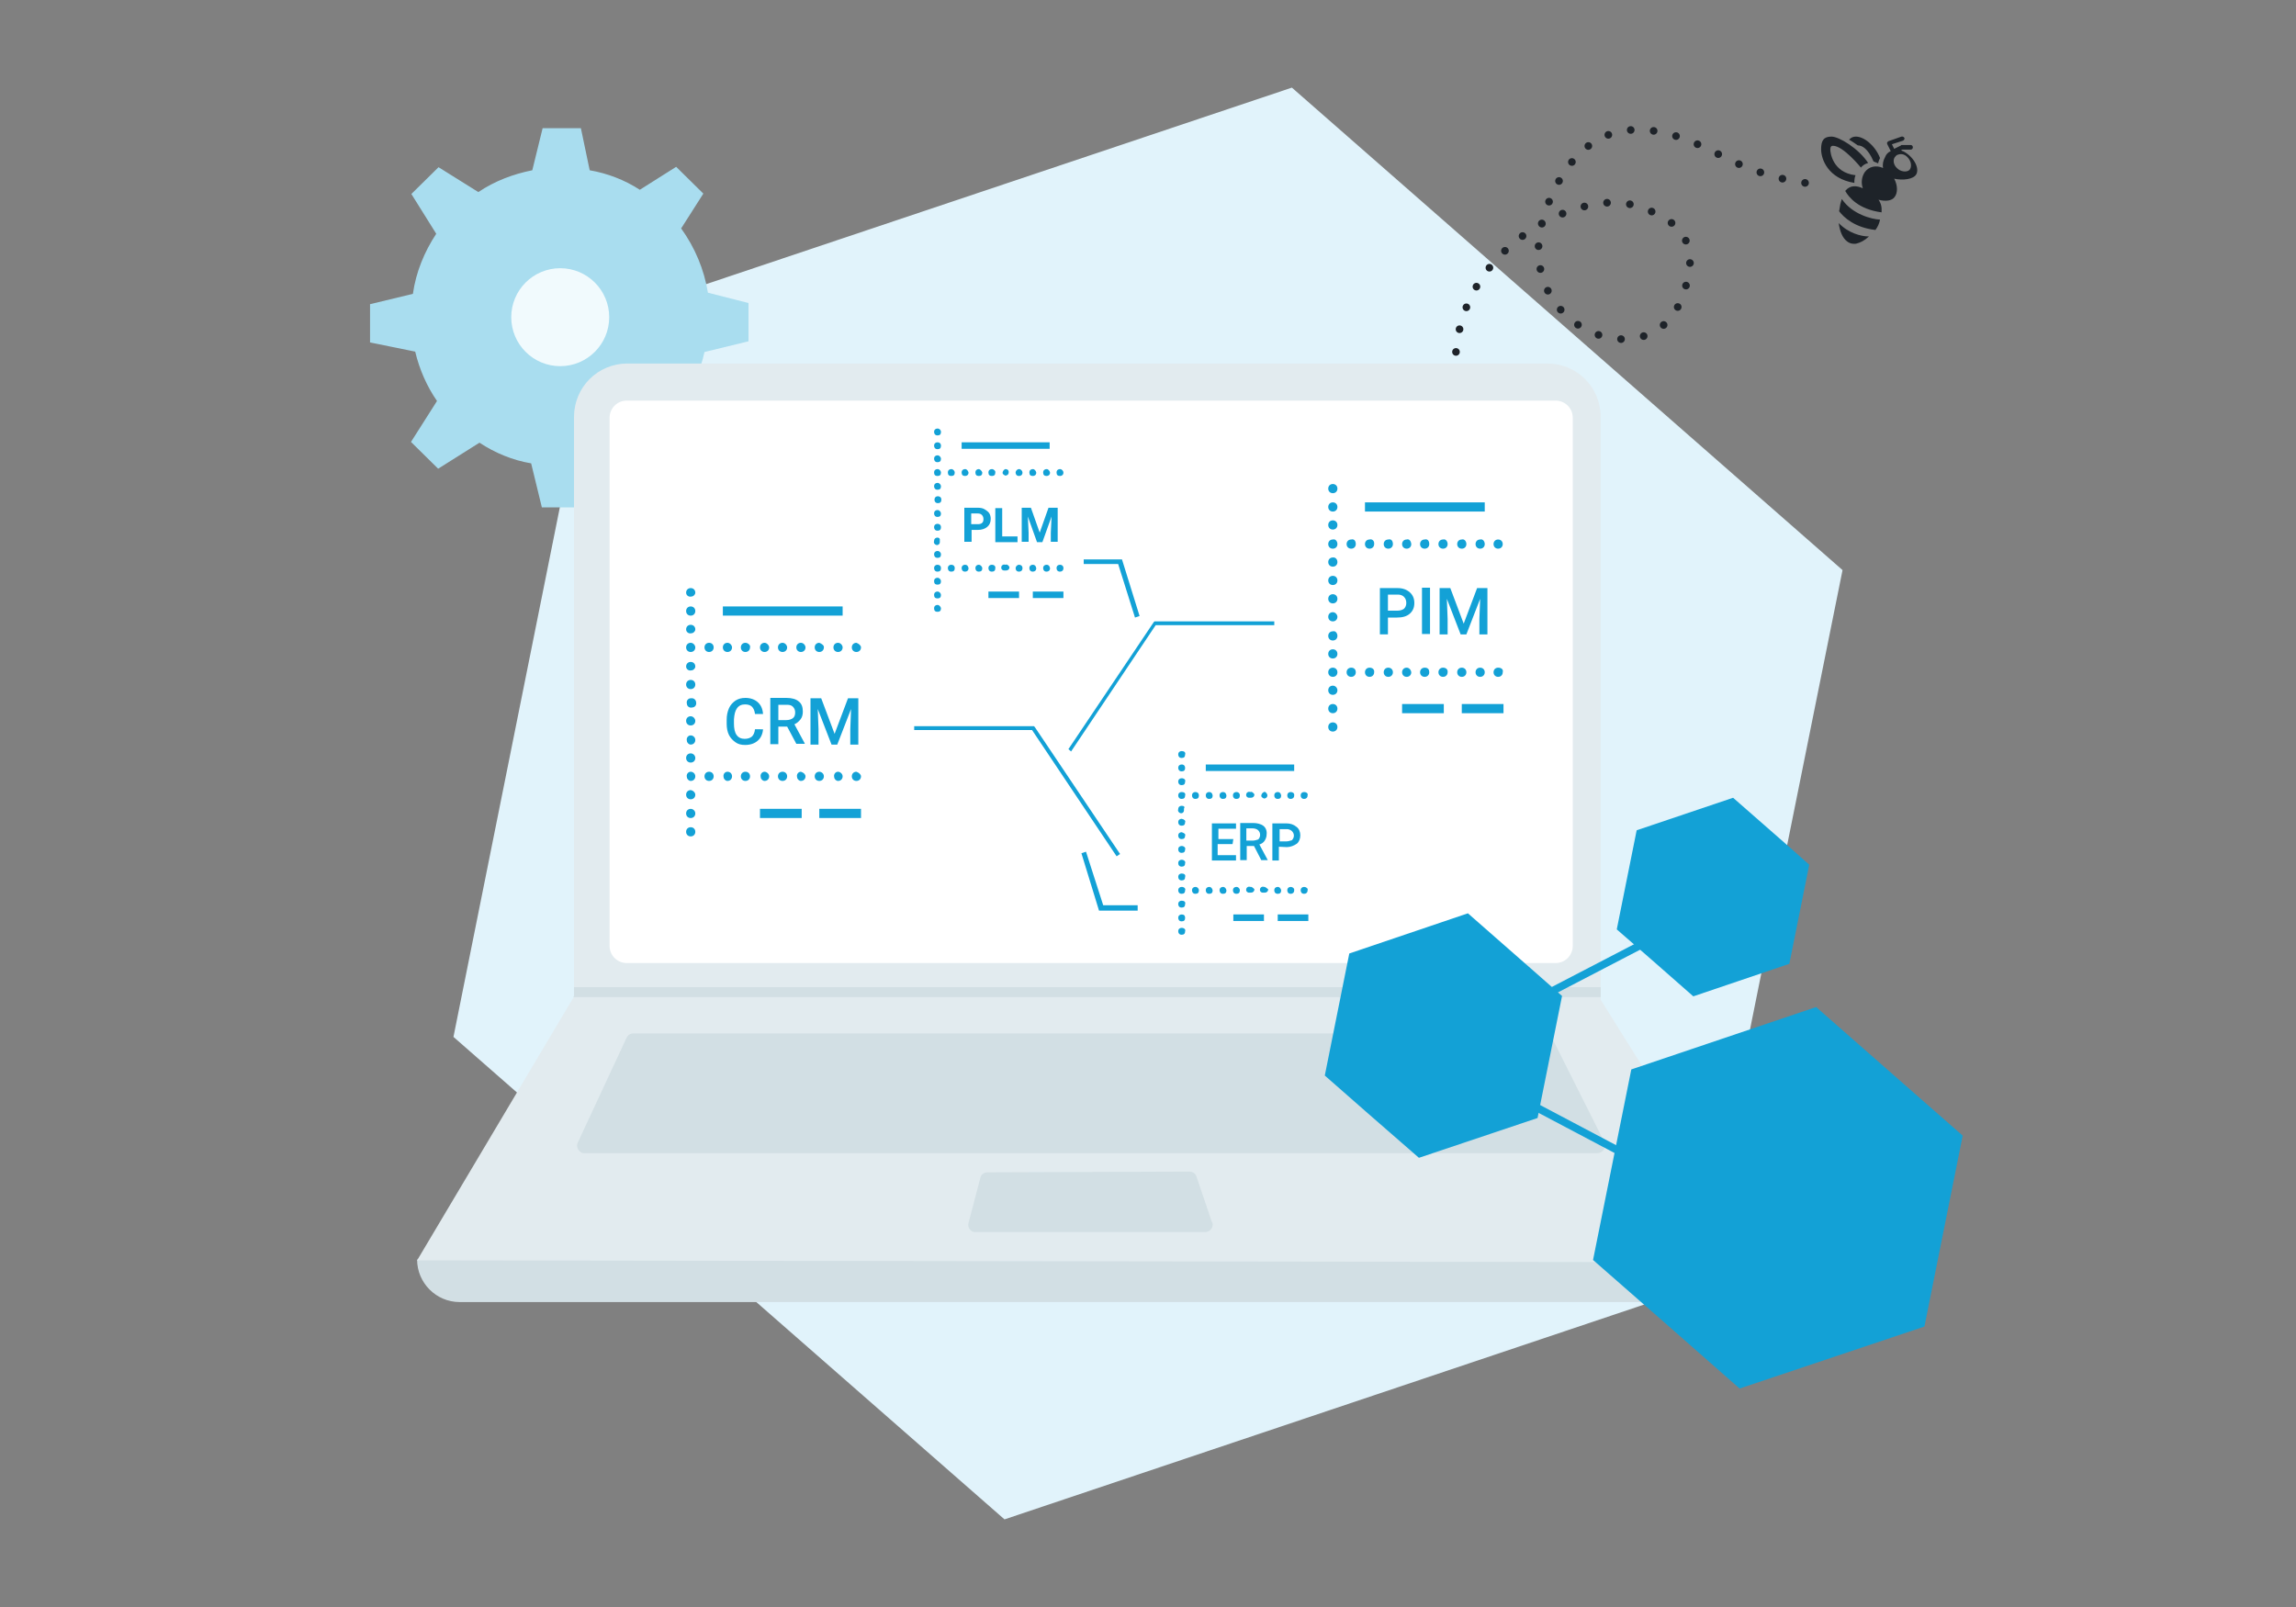 <?xml version="1.0" encoding="UTF-8"?>
<svg xmlns="http://www.w3.org/2000/svg" xmlns:xlink="http://www.w3.org/1999/xlink" version="1.1" x="0px" y="0px" width="600px" height="420px" viewBox="0 0 600 420" style="enable-background:new 0 0 600 420;" xml:space="preserve">
<rect x="0" y="0" width="600" height="420" fill="#808080" stroke="none"/>
<style type="text/css">
	.st0{fill:#E1F3FB;}
	.st1{fill:#1E2329;}
	.st2{fill:none;stroke:#1E2329;stroke-width:2;stroke-linecap:round;stroke-miterlimit:10;}
	.st3{fill:none;stroke:#1E2329;stroke-width:2;stroke-linecap:round;stroke-miterlimit:10;stroke-dasharray:0,6.007;}
	.st4{fill:#A9DDEF;}
	.st5{fill:#E7EBEC;}
	.st6{fill:#C6CCD1;}
	.st7{fill:#DBE0E2;}
	.st8{opacity:0.1;enable-background:new    ;}
	.st9{fill:#000001;}
	.st10{fill:#6BC6E2;}
	.st11{fill:#4EAEC8;}
	.st12{fill:#59BFE5;}
	.st13{fill:#13A0D5;}
	.st14{fill:#D2DFE4;}
	.st15{fill:#E2EBEF;}
	.st16{fill:#FFFFFF;}
	.st17{fill:#AFFFD6;}
	.st18{fill:#37D282;}
	.st19{fill:none;stroke:#13A1D6;stroke-width:4.522;stroke-linecap:round;stroke-miterlimit:10;stroke-dasharray:0,13.913;}
	.st20{fill:#13A1D6;}
	.st21{fill:#CCE3EA;}
	.st22{opacity:0.1;fill:#231F20;enable-background:new    ;}
	.st23{fill:#FFD941;}
	.st24{opacity:0.16;fill:#13A1D6;enable-background:new    ;}
	.st25{fill:none;stroke:#1E2329;stroke-width:2;stroke-linecap:round;stroke-miterlimit:10;stroke-dasharray:0,6.031;}
	.st26{opacity:0.1;fill:#485A6A;enable-background:new    ;}
	.st27{fill:none;stroke:#DCE1E3;stroke-width:2.762;stroke-linecap:round;stroke-linejoin:round;}
	.st28{fill:none;stroke:#DCE1E3;stroke-width:1.561;stroke-linecap:round;stroke-linejoin:round;}
	.st29{opacity:0.1;}
	.st30{fill:#485A6A;}
	.st31{fill:#DADFE1;}
	.st32{opacity:0.12;fill:#38839E;enable-background:new    ;}
	.st33{fill:#CFD1D2;}
	.st34{fill:none;stroke:#DCE1E3;stroke-width:2.522;stroke-linecap:round;stroke-linejoin:round;}
	.st35{fill:none;stroke:#1E2329;stroke-width:2;stroke-linecap:round;stroke-miterlimit:10;stroke-dasharray:0,6;}
	.st36{fill:none;stroke:#1E2329;stroke-width:2;stroke-linecap:round;stroke-miterlimit:10;stroke-dasharray:0,5.965;}
	.st37{fill:#DCECF1;}
	.st38{opacity:0.1;fill:#38819C;enable-background:new    ;}
	.st39{fill:#93A3A4;}
	.st40{fill:url(#SVGID_00000028300209184887282010000004748819018568436119_);}
	.st41{fill:#F1FAFD;}
	.st42{fill:#DCE1E3;}
	.st43{fill:url(#SVGID_00000087400862713395123970000001019396356241716101_);}
	.st44{opacity:0.5;fill:#DCE1E3;enable-background:new    ;}
	.st45{fill:#F55858;}
	.st46{fill:#E0E0E0;}
	.st47{fill:none;}
	.st48{fill:url(#SVGID_00000003809893425694673730000016664564446685856681_);}
	.st49{fill:url(#SVGID_00000096033250872686767710000005997883906037399431_);}
	.st50{fill:#444444;}
	.st51{opacity:0.1;fill:#1E2329;}
	.st52{fill:#FCFCFC;}
	.st53{opacity:0.5;fill:#6C63FF;enable-background:new    ;}
	.st54{opacity:0.5;fill:#13A1D6;enable-background:new    ;}
	.st55{opacity:0.5;fill:#69F0AE;enable-background:new    ;}
	.st56{opacity:0.3;fill:#13A1D6;enable-background:new    ;}
	.st57{fill:url(#SVGID_00000071548394557503859610000003977819218998697135_);}
	.st58{fill:#F5F6F7;}
	.st59{fill:url(#SVGID_00000037658483888981609460000010407728174361188274_);}
	.st60{fill:url(#SVGID_00000033348295970514330010000002233720666876473234_);}
	.st61{fill:url(#SVGID_00000073700684906448527950000009490203198079320471_);}
	.st62{fill:#59C0E6;}
	.st63{fill:#F9FAFB;}
	.st64{fill:#FFE373;}
	.st65{opacity:0.5;fill:#FFE373;enable-background:new    ;}
	.st66{opacity:0.3;fill:#FFE373;enable-background:new    ;}
	.st67{opacity:0.5;}
	.st68{fill:url(#SVGID_00000036967713426296815680000012260229427555676044_);}
	.st69{opacity:0.5;fill:#F55858;enable-background:new    ;}
	.st70{opacity:0.3;fill:#F55858;enable-background:new    ;}
	.st71{fill:url(#SVGID_00000084492659199902050730000005992269967127154333_);}
	.st72{opacity:0.5;fill:#37D282;enable-background:new    ;}
	.st73{opacity:0.3;fill:#37D282;enable-background:new    ;}
	.st74{fill:url(#SVGID_00000022540749960269442420000002086788106741078403_);}
	.st75{fill:#E6ECF8;}
	.st76{fill:none;stroke:#F5F6F7;stroke-width:1.086;stroke-miterlimit:10.01;}
	.st77{opacity:0.2;fill:#F5F5F5;enable-background:new    ;}
	.st78{fill:none;stroke:#13A1D6;stroke-width:1.086;stroke-miterlimit:10.01;}
	.st79{fill:#F9E491;}
	.st80{opacity:0.38;}
	.st81{fill:#8AFFC3;}
	.st82{fill:#22764B;}
	.st83{opacity:0.24;enable-background:new    ;}
	.st84{fill:none;stroke:#13A0D5;stroke-width:4;stroke-miterlimit:10;}
	.st85{fill:#DEEEF3;}
	.st86{fill:none;stroke:#CCE3EA;stroke-width:6.219;stroke-miterlimit:10;}
	.st87{fill:#48C4D8;}
	.st88{fill:#79D2DB;}
	.st89{fill:#99DCE0;}
	.st90{fill:#2DBFE0;}
	.st91{fill:#90FFD1;}
	.st92{fill:none;stroke:#A9DDEF;stroke-width:5.189;stroke-linecap:round;stroke-linejoin:round;stroke-miterlimit:10;}
	.st93{fill:#DBA767;}
	.st94{fill:#F4E9D4;}
	.st95{fill:#D69A58;}
	.st96{fill:#EFCD90;}
	.st97{fill:#E0B477;}
	.st98{fill:#00CD87;}
	.st99{fill:#00C080;}
	.st100{fill:#020202;}
	.st101{fill:#D4EFFC;}
	.st102{fill:url(#SVGID_00000003804737656772295480000015583961941248519859_);}
	.st103{fill:url(#SVGID_00000088852201046827455780000005348955246590369668_);}
	.st104{fill:url(#SVGID_00000157993054936179313750000009619938176693819270_);}
	.st105{enable-background:new    ;}
	.st106{fill:none;stroke:#485A6A;stroke-width:6.527;stroke-miterlimit:10;}
	.st107{fill:#43C7EF;}
	.st108{fill-rule:evenodd;clip-rule:evenodd;fill:#13A1D6;}
	.st109{fill-rule:evenodd;clip-rule:evenodd;fill:#F9E491;}
	.st110{fill-rule:evenodd;clip-rule:evenodd;fill:#E1F3FB;}
	
		.st111{opacity:0.2;clip-path:url(#SVGID_00000101817014882441036830000008832941422153538708_);fill-rule:evenodd;clip-rule:evenodd;fill:#FFFFFF;enable-background:new    ;}
	.st112{fill-rule:evenodd;clip-rule:evenodd;fill:#FFFFFF;}
	.st113{opacity:0.2;fill:#FFFFFF;enable-background:new    ;}
	.st114{clip-path:url(#Path_24749_00000165955036172251741150000011986207087209450388_);}
	.st115{opacity:0.38;clip-path:url(#Path_24749_00000165955036172251741150000011986207087209450388_);}
	.st116{fill-rule:evenodd;clip-rule:evenodd;fill:#F1FAFD;}
	.st117{fill-rule:evenodd;clip-rule:evenodd;fill:#DCE1E3;}
	.st118{fill:url(#SVGID_00000152945228922377217930000001521595272092388008_);}
	.st119{fill:none;stroke:#DCE1E3;stroke-width:0.681;}
	.st120{opacity:0.5;fill:#485A6A;enable-background:new    ;}
	.st121{opacity:0.85;fill:#485A6A;enable-background:new    ;}
	.st122{fill:none;stroke:#DADEE1;stroke-width:0.681;}
	.st123{opacity:0.34;}
	.st124{opacity:0.1;fill:#1E2329;enable-background:new    ;}
	.st125{clip-path:url(#SVGID_00000092445978172727205110000002017677282722807703_);}
	.st126{clip-path:url(#SVGID_00000057833368116364630990000017016827639202202519_);}
	.st127{clip-path:url(#SVGID_00000093861937682383729410000007726309645525361051_);}
	.st128{fill:#FFC847;}
	.st129{fill:url(#SVGID_00000005955684276095209650000015494879065611567248_);}
	.st130{fill:none;stroke:#DCE1E3;stroke-width:0.678;}
	.st131{fill:none;stroke:#DADEE1;stroke-width:0.678;}
	.st132{fill:url(#SVGID_00000029021983082761586310000003264264587319296169_);}
	.st133{fill:url(#SVGID_00000054944943217183737410000008438941434336524939_);}
	.st134{fill:url(#SVGID_00000117662349943989198230000007723632466209725579_);}
	.st135{opacity:0.8;}
	.st136{fill:url(#SVGID_00000050635430725007460760000017181895858505257625_);}
	.st137{fill:none;stroke:#DCE1E3;stroke-width:0.631;}
	.st138{opacity:0.15;fill:none;stroke:#485A6A;stroke-width:0.631;enable-background:new    ;}
	.st139{fill:#BFC5CB;}
	.st140{opacity:0.35;fill:#485A6A;enable-background:new    ;}
	.st141{opacity:0.35;clip-path:url(#SVGID_00000182497891489824730170000010253183007011898758_);}
	.st142{opacity:0.6;fill:#DCE1E3;enable-background:new    ;}
	.st143{fill:none;stroke:#DADEE1;stroke-width:0.631;}
	.st144{fill:none;stroke:#13A1D6;stroke-width:0.609;stroke-linecap:round;stroke-linejoin:round;}
	.st145{fill:none;stroke:#13A1D6;stroke-width:0.609;}
	.st146{fill:#E3E7EB;}
	.st147{fill:#8F9CA5;}
	.st148{fill:#54636E;}
	.st149{fill:#BAC5CC;}
	.st150{fill:#EEF0F2;}
	.st151{fill:#B1BAC1;}
	.st152{fill:#BBC4CB;}
	.st153{fill:#3B4954;}
	.st154{fill:#A4B0B8;}
	.st155{fill:#A6B1B8;}
	.st156{fill:#AAB6BE;}
	.st157{fill:#7C8992;}
	.st158{fill:#E8E8E8;}
	.st159{fill:#BCC3CB;}
	.st160{fill:#F6F7F8;}
	.st161{fill:#687782;}
	.st162{fill:#CED5DB;}
	.st163{fill:#B1BEC7;}
	.st164{fill:#798A97;}
	.st165{fill:#919FAA;}
	.st166{fill:#D4DCE2;}
	.st167{fill:#EAECEE;}
	.st168{fill:#BCC3C8;}
	.st169{clip-path:url(#SVGID_00000023988767114419033150000008079470697562552494_);}
	.st170{fill:#B7BFC4;}
	.st171{clip-path:url(#SVGID_00000149343778278828627560000005331898424800093577_);}
	.st172{fill:#C9D2D8;}
	.st173{fill:#A6B4BE;}
	.st174{fill:#141414;}
	.st175{fill:url(#SVGID_00000012457630090732724160000011392166850896005053_);}
	.st176{fill:url(#SVGID_00000157283647573771747920000004192214902730118306_);}
	.st177{fill:url(#SVGID_00000078729700761622882370000001004727980262791332_);}
	.st178{clip-path:url(#SVGID_00000057118059126134684350000015018297904515999660_);}
	.st179{fill:none;stroke:#DCE1E3;stroke-width:4.933;stroke-linecap:round;stroke-linejoin:round;}
	.st180{fill:#FEFFFF;}
	.st181{opacity:0.16;enable-background:new    ;}
	.st182{fill:#12A2D8;}
	.st183{fill:#B6E0F0;}
	.st184{clip-path:url(#SVGID_00000011744763831474293470000016969853994270196633_);}
	.st185{clip-path:url(#SVGID_00000155129113696429349580000015904479820512347012_);}
	.st186{opacity:0.1;fill:#13A1D6;}
	.st187{fill:url(#SVGID_00000055689935349372446110000001018312541640135867_);}
	.st188{fill:url(#SVGID_00000167366102409657885950000004823137573813969310_);}
	.st189{fill:url(#SVGID_00000044892066978304193390000017390717280708421775_);}
	.st190{fill:url(#SVGID_00000135656006107447797290000008587026891703823763_);}
	.st191{fill:url(#SVGID_00000041294522352052857170000005551003972047406209_);}
	.st192{fill:none;stroke:#13A1D6;stroke-width:15.161;stroke-linecap:round;stroke-miterlimit:10;stroke-dasharray:0,45.481;}
	.st193{clip-path:url(#SVGID_00000015355927211227048790000008678313921098989474_);}
	.st194{clip-path:url(#SVGID_00000117674980965753608050000018248890136828523666_);}
	
		.st195{opacity:0.2;clip-path:url(#SVGID_00000081645298166661056850000002291115917181416127_);fill-rule:evenodd;clip-rule:evenodd;fill:#FFFFFF;enable-background:new    ;}
	.st196{fill-rule:evenodd;clip-rule:evenodd;fill:#C7CDD2;}
	.st197{clip-path:url(#SVGID_00000072262205099658634780000010246522140947825060_);}
	.st198{clip-path:url(#SVGID_00000159467255781508527010000003710860386256804542_);}
	.st199{fill:#C7CDD2;}
	.st200{fill:url(#SVGID_00000091002660564668909000000015190938511094867134_);}
	.st201{fill:none;stroke:#485A6A;stroke-width:5.144;stroke-miterlimit:10;}
	.st202{fill:none;stroke:#C7CDD2;stroke-width:2.572;stroke-miterlimit:10;}
	.st203{fill:url(#SVGID_00000173148862738549971240000003410542879209547426_);}
	.st204{fill:url(#SVGID_00000051365013756006825110000000790053163967431315_);}
	.st205{fill:url(#SVGID_00000021081044434318102930000010062312654621051793_);}
	.st206{fill:url(#SVGID_00000054252282515796797770000006665223727675940507_);}
	.st207{fill:url(#SVGID_00000173856287630502108940000016661237930580619179_);}
	.st208{fill:url(#SVGID_00000107573091643791977860000001530043103347156660_);}
	.st209{fill:url(#SVGID_00000042724477087686506850000006377037602346828164_);}
	.st210{clip-path:url(#SVGID_00000070832138169967800410000017638752375608911278_);}
	.st211{clip-path:url(#Path_24749_00000098900304798816310830000011668205429109979549_);}
	.st212{fill:url(#SVGID_00000042005590300594470610000003655574019225003453_);}
	.st213{fill:none;stroke:#DCE1E3;stroke-width:0.388;}
	.st214{opacity:0.15;fill:none;stroke:#485A6A;stroke-width:0.388;enable-background:new    ;}
	.st215{opacity:0.35;clip-path:url(#SVGID_00000010283498219289560370000015586664177201496224_);}
	.st216{fill:none;stroke:#DADEE1;stroke-width:0.388;}
	.st217{fill:none;stroke:#13A1D6;stroke-width:0.374;stroke-linecap:round;stroke-linejoin:round;}
	.st218{fill:none;stroke:#13A1D6;stroke-width:0.374;}
	.st219{clip-path:url(#SVGID_00000018922461036821570440000011164749733684741310_);}
	.st220{clip-path:url(#SVGID_00000039853148096951408360000012844991918702775989_);}
	.st221{fill:url(#SVGID_00000036957619709371085630000008763483586929483449_);}
	.st222{fill:url(#SVGID_00000182502767284941380060000001905884718812830873_);}
	.st223{fill:url(#SVGID_00000035489724544176728400000004584412353286631092_);}
	.st224{fill:#ECF8FD;}
	.st225{fill:#F1FAFD;enable-background:new    ;}
	.st226{fill:#1594BB;}
	.st227{fill:#C6CCD1;stroke:#C6CCD1;stroke-width:1.043;stroke-linecap:round;stroke-linejoin:round;}
	.st228{fill:#F0F9FC;}
	.st229{fill:#CBE2E9;}
	.st230{fill:none;stroke:#13A1D6;stroke-width:2.988;stroke-linecap:round;}
	.st231{opacity:0.46;}
	.st232{fill:#0F8DBD;}
	.st233{fill:#9D9D9C;}
	.st234{fill:#A8DCEE;}
	.st235{fill:none;stroke:#13A1D6;stroke-width:1.944;stroke-linecap:round;}
	.st236{fill:none;stroke:#FFD941;stroke-width:1.944;stroke-linecap:round;}
	.st237{fill:none;stroke:#13A1D6;stroke-width:1.49;stroke-linecap:round;}
	.st238{fill:none;stroke:#ECF8FD;stroke-width:3.645;stroke-miterlimit:10;}
	.st239{fill:none;stroke:#ECF8FD;stroke-width:3.471;stroke-miterlimit:10;}
	.st240{fill:none;stroke:#ECF8FD;stroke-width:4;stroke-miterlimit:10;}
	.st241{fill:#13A1D6;stroke:#A8DCEE;stroke-width:2.836;stroke-miterlimit:10;}
	.st242{fill:#13A1D6;stroke:#A8DCEE;stroke-width:3.41;stroke-miterlimit:10;}
	.st243{fill:none;stroke:#ECF8FD;stroke-width:5;stroke-miterlimit:10;}
	.st244{fill:none;stroke:#13A1D6;stroke-width:2.352;stroke-linecap:round;}
	.st245{opacity:0.47;}
	.st246{fill:none;stroke:#13A1D6;stroke-width:2.068;stroke-miterlimit:10;}
	.st247{fill:none;stroke:#13A1D6;stroke-width:3.291;stroke-linecap:round;}
	.st248{fill:none;stroke:#13A1D6;stroke-width:5;stroke-miterlimit:10;}
	.st249{fill:#13A1D6;stroke:#13A1D6;stroke-width:5;stroke-miterlimit:10;}
	.st250{fill:none;stroke:#13A1D6;stroke-width:4;stroke-miterlimit:10;}
	.st251{fill:none;stroke:#13A1D6;stroke-width:4.247;stroke-miterlimit:10;}
	.st252{fill:#13A1D6;stroke:#13A1D6;stroke-width:4.247;stroke-miterlimit:10;}
	.st253{fill:none;stroke:#13A1D6;stroke-width:3.167;stroke-miterlimit:10;}
	.st254{clip-path:url(#SVGID_00000067233254504455388670000008358095770301338252_);}
	.st255{fill:none;stroke:#FFFFFF;stroke-width:4.247;stroke-miterlimit:10;}
	.st256{fill:none;stroke:#FFFFFF;stroke-width:4.247;stroke-linejoin:round;stroke-miterlimit:10;}
	.st257{clip-path:url(#SVGID_00000129173107679118935450000013950683188764177296_);}
	.st258{fill:#13A1D6;stroke:#13A1D6;stroke-width:9.007;stroke-miterlimit:10;}
	.st259{fill:none;stroke:#FFFFFF;stroke-width:9.007;stroke-miterlimit:10;}
	.st260{fill:none;stroke:#FFFFFF;stroke-width:9.007;stroke-linejoin:round;stroke-miterlimit:10;}
	.st261{fill:#13A1D6;stroke:#13A1D6;stroke-width:6.53;stroke-miterlimit:10;}
	.st262{clip-path:url(#SVGID_00000080891915617960076890000010266967035370605443_);}
	.st263{fill:none;stroke:#FFFFFF;stroke-width:2.365;stroke-miterlimit:10;}
	.st264{fill:none;stroke:#FFFFFF;stroke-width:2.365;stroke-linejoin:round;stroke-miterlimit:10;}
	.st265{fill:#13A1D6;stroke:#13A1D6;stroke-width:9.593;stroke-miterlimit:10;}
	.st266{clip-path:url(#SVGID_00000142862932053034794450000007989115318741488550_);}
	.st267{fill:none;stroke:#FFFFFF;stroke-width:3.474;stroke-miterlimit:10;}
	.st268{fill:none;stroke:#FFFFFF;stroke-width:3.474;stroke-linejoin:round;stroke-miterlimit:10;}
	.st269{fill:#13A1D6;stroke:#13A1D6;stroke-width:7.777;stroke-miterlimit:10;}
	.st270{clip-path:url(#SVGID_00000145042406211119936420000011674414982040796559_);}
	.st271{fill:none;stroke:#FFFFFF;stroke-width:2.688;stroke-miterlimit:10;}
	.st272{fill:none;stroke:#FFFFFF;stroke-width:2.688;stroke-linejoin:round;stroke-miterlimit:10;}
	.st273{clip-path:url(#SVGID_00000114070628092794368510000004236521880564147602_);}
	.st274{fill:none;stroke:#FFFFFF;stroke-width:5.523;stroke-miterlimit:10;}
	.st275{fill:none;stroke:#FFFFFF;stroke-width:5.523;stroke-linejoin:round;stroke-miterlimit:10;}
	.st276{fill:#EEF8FB;}
	.st277{fill:none;stroke:#13A1D6;stroke-width:1.834;stroke-linecap:round;}
	.st278{clip-path:url(#SVGID_00000144303360201318992520000013053051243649850798_);}
	.st279{fill:none;stroke:#FFFFFF;stroke-width:3.078;stroke-miterlimit:10;}
	.st280{fill:none;stroke:#FFFFFF;stroke-width:3.078;stroke-linejoin:round;stroke-miterlimit:10;}
	.st281{fill:none;stroke:#ECF8FD;stroke-width:6.75;stroke-miterlimit:10;}
	.st282{display:none;}
	.st283{display:inline;fill:#1E2329;}
	.st284{display:inline;fill:#AD00F4;}
	.st285{display:inline;fill:#13A1D6;}
	.st286{display:inline;}
	.st287{fill:#FF7BAC;}
</style>
<g id="Layer_1">
	<path class="st0" d="M156.1,83.8l181.5-60.9L481.5,149l-37.7,187.2l-181.3,60.9L118.5,271C118.5,271,156.1,83.8,156.1,83.8z"></path>
	<path class="st47" d="M0,0h600v420H0V0z"></path>
	<g>
		<g id="XMLID_00000131356778619450422900000006577104033026916996_">
			<path class="st1" d="M497,35.7c-0.1,0-0.1,0-0.1,0l0,0l-3.4,1.2c-0.1,0.1-0.3,0.2-0.3,0.3c-0.1,0.1-0.1,0.3,0,0.5l0.9,1.8     c-0.7,0.3-1.2,0.8-1.5,1.6c-0.5,0.9-0.7,1.9-0.5,2.8c-1.9-0.8-3.7-0.4-4.8,1.1c-0.8,1.2-1,2.8-0.5,4.2c-1.6-0.7-3.3-0.9-4.6,0.7     c0.9,1.6,3.4,4.8,9.5,5.6c0.1-1.3-0.1-2.3-0.8-3.3c1.8,0.5,3.5,0.3,4.2-0.7c0.8-1,0.9-2.9-0.1-4.8c2.2,0.5,5.1,0.2,5.8-1.2     c0.8-1.6-0.6-4.4-3.3-5.9c-0.3-0.1-0.5-0.2-0.7-0.3l0.3-0.2h2.2c0.2,0,0.4-0.1,0.5-0.3c0.1-0.2,0.1-0.4,0-0.6     c-0.1-0.2-0.3-0.3-0.5-0.3H497c0,0-0.1,0-0.1,0c-0.1,0-0.1,0.1-0.1,0.1l-1.8,0.9l-0.6-1.2l2.8-0.9c0.3-0.1,0.5-0.3,0.5-0.7     C497.6,35.9,497.3,35.6,497,35.7L497,35.7z M478.6,35.7c-2,0-2.7,1-2.7,3.3c0,2.6,1.8,7.7,8.7,8.8c0,0-0.1-1.1,0.3-2     c-6.1-0.7-6.6-6.1-6.6-6.7c0-0.8,0.3-1,0.7-1c2.7,0,7.3,5.7,7.3,5.7c0.8-1,1.9-1.2,1.9-1.2C485.7,38.8,480.6,35.7,478.6,35.7     L478.6,35.7z M485,35.7c-0.7,0-1.2,0.2-1.8,0.8c0.6,0.3,2,1.3,2.3,1.5c1,0,2.6,0.7,4.1,4.2c0,0,0.8,0.3,1.2,0.5     c0.1-0.6,0.5-1.4,0.5-1.4C490,38,487.1,35.7,485,35.7L485,35.7z M496.4,40.3c0.7-0.1,1.4,0.1,2,0.7c1.2,1.2,1.2,2.7,0.6,3.4     c-0.7,0.7-2.4,0.5-3.3-0.5c-0.9-0.8-1.2-2.3-0.3-3.1C495.6,40.5,496,40.4,496.4,40.3L496.4,40.3z M481.3,52     c-0.1,0.3-0.1,0.5-0.2,0.7c-0.3,0.9-0.3,1.7-0.5,2.5c1.2,1.6,4.1,4.3,9.5,4.9c0.6-0.8,1-1.7,1.2-2.7C489.1,57.3,484,56,481.3,52     L481.3,52z M480.5,58.3c0.3,2.2,1,3.9,2.2,4.8c1,0.8,2.2,0.6,2.2,0.6h0.1c1.2-0.3,2.2-0.8,3.4-1.9     C486.3,61.8,483,60.9,480.5,58.3L480.5,58.3z"></path>
		</g>
		<g>
			<g>
				<line class="st2" x1="471.7" y1="47.8" x2="471.7" y2="47.8"></line>
				<path class="st3" d="M465.8,46.7c-3.9-0.9-9.2-2.6-14.8-5.4c-10.7-5.5-34.5-18.4-46.6,12.4c-12.1,30.8,25.9,46.6,34.8,24.9      c5.4-13.3,2.2-21.1-13.2-25.2c-15.4-4-58.8,16.4-41.8,62.5c12.8,34.5,4.3,39.8-0.8,40.3"></path>
				<line class="st2" x1="380.4" y1="156" x2="380.4" y2="156"></line>
			</g>
		</g>
	</g>
	<g>
		<g>
			<defs>
				<polygon id="SVGID_00000114778456795598561180000000759939936127010441_" points="2399,608.3 2399,1658.2 1214,1658.2       1214,1658.3 0,1658.3 0,608.3     "></polygon>
			</defs>
			<clipPath id="SVGID_00000018235782743505593390000011199017219894541494_">
				<use xlink:href="#SVGID_00000114778456795598561180000000759939936127010441_" style="overflow:visible;"></use>
			</clipPath>
			<g style="clip-path:url(#SVGID_00000018235782743505593390000011199017219894541494_);">
				<g>
					<path id="hexa_00000069358536924309462970000001388317700129639870_" class="st0" d="M653.4,180.2l293.8-98.7l233.1,204.2       l-61,303.2l-293.7,98.7L592.5,483.5L653.4,180.2z"></path>
				</g>
				<g>
					<path id="hexa_00000104680026381538604710000010246363315079683474_" class="st0" d="M106,73.9l293.8-98.7l233.1,204.2       l-61,303.2l-293.7,98.7L45.1,377.1L106,73.9z"></path>
				</g>
				<g>
					<path id="hexa_00000003101223588421342560000016538755658859084187_" class="st0" d="M-260.8,492L33,393.3l233.1,204.2       l-61,303.2l-293.7,98.7l-233.1-204.2L-260.8,492z"></path>
				</g>
			</g>
		</g>
	</g>
	<g>
		<path class="st4" d="M185,76.5c-1-6.1-3.4-11.8-7-16.8l5.8-9.1l-7.1-7l-9.5,6c-4-2.6-8.5-4.3-13.1-5.1l-2.3-11h-10l-2.7,11    c-5,1-9.8,2.8-14.1,5.7l-10.4-6.5l-7.1,7l6.5,10.4c-3.1,4.7-5.3,10-6.1,15.7l-11.2,2.7v10l11.8,2.4c1.1,4.6,3,9,5.7,12.9    l-6.8,10.7l7.1,7l10.8-6.8c4.1,2.7,8.7,4.6,13.5,5.4l2.8,11.5h10l2.4-11.5c4.4-0.9,8.7-2.6,12.5-4.8l10,6.3l7.1-7l-6-9.4    c3.1-4.3,5.4-9.1,6.5-14.2l11.5-2.8v-10L185,76.5z"></path>
		<circle class="st41" cx="146.4" cy="82.9" r="12.8"></circle>
	</g>
	<g>
		<path class="st14" d="M450.1,340.3H120.1c-6.1,0-11.1-5-11.1-11.1l0,0l0,0c117-13.8,235.1-13.8,352.2,0    C461.2,335.5,456.4,340.3,450.1,340.3z"></path>
		<path class="st15" d="M461.2,329.9L109,329.4l40.8-68.6l0.2-0.3V109c0-7.8,6.2-14,14-14l0,0h240.3c7.8,0,14,6.2,14,14v152.3    L461.2,329.9z"></path>
		<path class="st16" d="M163.8,104.7c-2.6,0-4.5,2.1-4.5,4.5v138c0,2.6,2.1,4.5,4.5,4.5h242.7c2.6,0,4.5-2.1,4.5-4.5l0,0l0,0v-138    c0-2.6-2.1-4.5-4.5-4.5l0,0L163.8,104.7L163.8,104.7z"></path>
		<path class="st14" d="M165.4,270.1c-0.7,0-1.4,0.5-1.7,1.2L151,298.6c-0.5,1,0,2.1,0.9,2.6c0.2,0.2,0.5,0.2,0.9,0.2h264.5    c1,0,2.1-0.7,2.1-1.9l0,0v-0.2c0-0.3,0-0.7-0.2-0.9l-13.7-27.3c-0.3-0.7-1-1-1.7-1H165.4z"></path>
		<path class="st14" d="M258.1,306.4c-0.9,0-1.7,0.5-1.9,1.4l-3.1,11.8c-0.3,1,0.3,2.1,1.4,2.4h60.5c1,0,1.9-0.9,1.9-1.9    c0-0.2,0-0.5-0.2-0.7l-4-11.8c-0.3-0.9-1-1.4-1.9-1.4L258.1,306.4z"></path>
		<path class="st14" d="M418.3,258v2.6H149.8l0.2-0.3V258H418.3z"></path>
		<path class="st14" d="M388.6,263.9c-0.2,0-0.3,0.2-0.5,0.3l-0.9,2.8c0,0.2,0.2,0.5,0.3,0.5h14.7c0.3,0,0.5-0.2,0.5-0.5v-0.2    l-1-2.9c0-0.2-0.2-0.3-0.5-0.3L388.6,263.9z"></path>
	</g>
	<g>
		<g>
			<path class="st20" d="M291.8,223.8l-22.1-33h-30.8v-1h31.3l0.2,0.2l22.3,33.2L291.8,223.8z"></path>
		</g>
		<g>
			<path class="st20" d="M279.9,196.4l22.1-33h31v-1h-31.3l-0.2,0.2l-22.3,33.2L279.9,196.4z"></path>
		</g>
		<g>
			<path class="st20" d="M348.3,126.5c-0.7,0-1.2,0.5-1.2,1.2l0,0l0,0c0,0.7,0.5,1.2,1.2,1.2l0,0l0,0c0.7,0,1.2-0.5,1.2-1.2l0,0l0,0     C349.5,127,349,126.5,348.3,126.5z M348.3,131.3c-0.7,0-1.2,0.5-1.2,1.2l0,0l0,0c0,0.7,0.5,1.2,1.2,1.2l0,0l0,0     c0.7,0,1.2-0.5,1.2-1.2l0,0C349.5,131.8,349,131.3,348.3,131.3C348.5,131.3,348.5,131.3,348.3,131.3L348.3,131.3L348.3,131.3z      M356.7,131.3v2.4H388v-2.4H356.7z M348.3,136c-0.7,0-1.2,0.5-1.2,1.2l0,0l0,0c0,0.7,0.5,1.2,1.2,1.2l0,0l0,0     c0.7,0,1.2-0.5,1.2-1.2l0,0l0,0C349.5,136.5,349,136,348.3,136C348.5,136,348.5,136,348.3,136L348.3,136L348.3,136z M348.3,141     c-0.7,0-1.2,0.5-1.2,1.2l0,0l0,0c0,0.7,0.5,1.2,1.2,1.2l0,0l0,0c0.7,0,1.2-0.5,1.2-1.2C349.5,141.5,349,140.8,348.3,141     L348.3,141L348.3,141z M353.1,141c-0.7,0-1.2,0.5-1.2,1.2l0,0l0,0c0,0.7,0.5,1.2,1.2,1.2c0.7,0,1.2-0.5,1.2-1.2     C354.3,141.3,353.8,140.8,353.1,141L353.1,141L353.1,141L353.1,141z M357.9,141c-0.7,0-1.2,0.5-1.2,1.2l0,0l0,0     c0,0.7,0.5,1.2,1.2,1.2c0.7,0,1.2-0.5,1.2-1.2C359.2,141.3,358.5,140.8,357.9,141L357.9,141L357.9,141L357.9,141z M362.8,141     c-0.7,0-1.2,0.5-1.2,1.2l0,0l0,0c0,0.7,0.5,1.2,1.2,1.2c0.7,0,1.2-0.5,1.2-1.2C364,141.3,363.5,140.8,362.8,141L362.8,141     L362.8,141L362.8,141z M367.6,141c-0.7,0-1.2,0.5-1.2,1.2l0,0l0,0c0,0.7,0.5,1.2,1.2,1.2c0.7,0,1.2-0.5,1.2-1.2     C368.7,141.3,368.2,140.8,367.6,141L367.6,141L367.6,141L367.6,141z M372.3,141c-0.7,0-1.2,0.5-1.2,1.2l0,0l0,0     c0,0.7,0.5,1.2,1.2,1.2c0.7,0,1.2-0.5,1.2-1.2C373.5,141.3,373,140.8,372.3,141L372.3,141L372.3,141L372.3,141z M377.1,141     c-0.7,0-1.2,0.5-1.2,1.2l0,0l0,0c0,0.7,0.5,1.2,1.2,1.2c0.7,0,1.2-0.5,1.2-1.2l0,0C378.3,141.5,377.8,140.8,377.1,141L377.1,141z      M382,141c-0.7,0-1.2,0.5-1.2,1.2l0,0l0,0c0,0.7,0.5,1.2,1.2,1.2c0.7,0,1.2-0.5,1.2-1.2l0,0l0,0C383.2,141.5,382.7,140.8,382,141     L382,141z M386.8,141c-0.7,0-1.2,0.5-1.2,1.2l0,0l0,0c0,0.7,0.5,1.2,1.2,1.2c0.7,0,1.2-0.5,1.2-1.2l0,0     C388,141.5,387.5,140.8,386.8,141L386.8,141z M391.5,141c-0.7,0-1.2,0.5-1.2,1.2c0,0.7,0.5,1.2,1.2,1.2c0.7,0,1.2-0.5,1.2-1.2     l0,0l0,0C392.7,141.5,392.2,141,391.5,141L391.5,141z M348.3,145.7c-0.7,0-1.2,0.5-1.2,1.2l0,0l0,0c0,0.7,0.5,1.2,1.2,1.2l0,0     l0,0c0.7,0,1.2-0.5,1.2-1.2l0,0l0,0C349.5,146.2,349,145.6,348.3,145.7C348.5,145.6,348.5,145.6,348.3,145.7L348.3,145.7     L348.3,145.7z M348.3,150.5c-0.7,0-1.2,0.5-1.2,1.2s0.5,1.2,1.2,1.2c0.7,0,1.2-0.5,1.2-1.2l0,0l0,0     C349.5,151,349,150.5,348.3,150.5z M348.3,155.3c-0.7,0-1.2,0.5-1.2,1.2l0,0l0,0c0,0.7,0.5,1.2,1.2,1.2l0,0l0,0     c0.7,0,1.2-0.5,1.2-1.2l0,0l0,0C349.5,155.8,349,155.3,348.3,155.3C348.5,155.3,348.5,155.3,348.3,155.3L348.3,155.3L348.3,155.3     z M348.3,160c-0.7,0-1.2,0.5-1.2,1.2s0.5,1.2,1.2,1.2c0.7,0,1.2-0.5,1.2-1.2l0,0l0,0C349.5,160.7,349,160,348.3,160z M348.3,165     c-0.7,0-1.2,0.5-1.2,1.2l0,0l0,0c0,0.7,0.5,1.2,1.2,1.2l0,0l0,0c0.7,0,1.2-0.5,1.2-1.2l0,0l0,0C349.5,165.5,349,164.8,348.3,165     C348.5,164.8,348.5,164.8,348.3,165L348.3,165L348.3,165z M348.3,169.7c-0.7,0-1.2,0.5-1.2,1.2c0,0.7,0.5,1.2,1.2,1.2     c0.7,0,1.2-0.5,1.2-1.2l0,0l0,0C349.5,170.2,349,169.7,348.3,169.7C348.5,169.5,348.5,169.5,348.3,169.7L348.3,169.7L348.3,169.7     z M348.3,174.5c-0.7,0-1.2,0.5-1.2,1.2l0,0l0,0c0,0.7,0.5,1.2,1.2,1.2l0,0l0,0c0.7,0,1.2-0.5,1.2-1.2l0,0l0,0     C349.5,175,349,174.5,348.3,174.5C348.5,174.5,348.5,174.5,348.3,174.5L348.3,174.5L348.3,174.5z M353.1,174.5     c-0.7,0-1.2,0.5-1.2,1.2c0,0.7,0.5,1.2,1.2,1.2l0,0l0,0c0.7,0,1.2-0.5,1.2-1.2l0,0l0,0C354.3,175,353.9,174.5,353.1,174.5     L353.1,174.5L353.1,174.5z M357.9,174.5c-0.7,0-1.2,0.5-1.2,1.2c0,0.7,0.5,1.2,1.2,1.2c0.7,0,1.2-0.5,1.2-1.2l0,0l0,0     C359.2,175,358.7,174.5,357.9,174.5C358,174.5,358,174.5,357.9,174.5L357.9,174.5L357.9,174.5z M362.8,174.5     c-0.7,0-1.2,0.5-1.2,1.2c0,0.7,0.5,1.2,1.2,1.2l0,0l0,0c0.7,0,1.2-0.5,1.2-1.2l0,0l0,0C364,175,363.5,174.5,362.8,174.5     L362.8,174.5L362.8,174.5z M367.6,174.5c-0.7,0-1.2,0.5-1.2,1.2c0,0.7,0.5,1.2,1.2,1.2c0.7,0,1.2-0.5,1.2-1.2l0,0l0,0     C368.7,175,368.2,174.5,367.6,174.5C367.7,174.5,367.7,174.5,367.6,174.5L367.6,174.5L367.6,174.5z M372.3,174.5     c-0.7,0-1.2,0.5-1.2,1.2c0,0.7,0.5,1.2,1.2,1.2l0,0l0,0c0.7,0,1.2-0.5,1.2-1.2l0,0l0,0C373.5,175,373.2,174.5,372.3,174.5     L372.3,174.5L372.3,174.5z M377.1,174.5c-0.7,0-1.2,0.5-1.2,1.2c0,0.7,0.5,1.2,1.2,1.2c0.7,0,1.2-0.5,1.2-1.2l0,0l0,0     C378.4,175,377.9,174.5,377.1,174.5C377.3,174.5,377.3,174.5,377.1,174.5L377.1,174.5L377.1,174.5z M382,174.5     c-0.7,0-1.2,0.5-1.2,1.2c0,0.7,0.5,1.2,1.2,1.2l0,0l0,0c0.7,0,1.2-0.5,1.2-1.2l0,0l0,0C383.2,175,382.7,174.5,382,174.5     L382,174.5L382,174.5z M386.8,174.5c-0.7,0-1.2,0.5-1.2,1.2c0,0.7,0.5,1.2,1.2,1.2c0.7,0,1.2-0.5,1.2-1.2l0,0l0,0     C388,175,387.5,174.5,386.8,174.5C387,174.5,387,174.5,386.8,174.5L386.8,174.5L386.8,174.5z M391.5,174.5     c-0.7,0-1.2,0.5-1.2,1.2c0,0.7,0.5,1.2,1.2,1.2c0.7,0,1.2-0.5,1.2-1.2l0,0C392.9,175,392.4,174.5,391.5,174.5     C391.7,174.5,391.7,174.5,391.5,174.5L391.5,174.5L391.5,174.5z M348.3,179.2c-0.7,0-1.2,0.5-1.2,1.2c0,0.7,0.5,1.2,1.2,1.2     c0.7,0,1.2-0.5,1.2-1.2l0,0l0,0C349.5,179.8,349,179.2,348.3,179.2L348.3,179.2z M348.3,184c-0.7,0-1.2,0.5-1.2,1.2l0,0l0,0     c0,0.7,0.5,1.2,1.2,1.2l0,0l0,0c0.7,0,1.2-0.5,1.2-1.2l0,0l0,0C349.5,184.5,349,184,348.3,184L348.3,184z M366.4,184v2.4h10.9     V184H366.4z M382,184v2.4h10.9V184H382z M348.3,188.8c-0.7,0-1.2,0.5-1.2,1.2c0,0.7,0.5,1.2,1.2,1.2c0.7,0,1.2-0.5,1.2-1.2l0,0     l0,0C349.5,189.3,349,188.8,348.3,188.8L348.3,188.8z"></path>
		</g>
		<g>
			<path class="st20" d="M362.7,161.3v4.5h-2.1v-12.1h4.6c1.4,0,2.4,0.4,3.2,1.1s1.2,1.6,1.2,2.8c0,1.2-0.4,2.1-1.2,2.8     c-0.8,0.7-1.9,1-3.3,1H362.7z M362.7,159.6h2.5c0.7,0,1.3-0.2,1.7-0.5c0.4-0.4,0.6-0.9,0.6-1.5c0-0.7-0.2-1.2-0.6-1.6     s-0.9-0.6-1.6-0.6h-2.6V159.6z"></path>
			<path class="st20" d="M373.7,165.7h-2.1v-12.1h2.1V165.7z"></path>
			<path class="st20" d="M379,153.7l3.5,9.3l3.5-9.3h2.7v12.1h-2.1v-4l0.2-5.3l-3.6,9.3h-1.5l-3.6-9.3l0.2,5.3v4h-2.1v-12.1H379z"></path>
		</g>
		<g>
			<path class="st20" d="M180.5,153.7c-0.7,0-1.2,0.5-1.2,1.2l0,0l0,0c0,0.7,0.7,1.2,1.4,1c0.5,0,1-0.5,1-1l0,0     C181.7,154.2,181.2,153.7,180.5,153.7L180.5,153.7L180.5,153.7z M180.5,158.5c-0.7,0-1.2,0.5-1.2,1.2s0.5,1.2,1.2,1.2     c0.7,0,1.2-0.5,1.2-1.2l0,0l0,0C181.7,159,181.2,158.5,180.5,158.5L180.5,158.5z M188.9,158.5v2.4h31.3v-2.4H188.9z M180.5,163.3     c-0.7,0-1.2,0.5-1.2,1.2l0,0l0,0c0,0.7,0.7,1.2,1.4,1c0.5,0,1-0.5,1-1l0,0C181.7,163.8,181.2,163.3,180.5,163.3L180.5,163.3z      M180.5,168c-0.7,0-1.2,0.5-1.2,1.2s0.5,1.2,1.2,1.2c0.7,0,1.2-0.5,1.2-1.2l0,0C181.7,168.7,181.2,168,180.5,168z M185.3,168     c-0.7,0-1.2,0.5-1.2,1.2s0.5,1.2,1.2,1.2l0,0c0.7,0,1.2-0.5,1.2-1.2S186,168,185.3,168L185.3,168z M190.1,168     c-0.7,0-1.2,0.5-1.2,1.2s0.5,1.2,1.2,1.2c0.7,0,1.2-0.5,1.2-1.2l0,0C191.3,168.7,190.8,168,190.1,168z M194.8,168     c-0.7,0-1.2,0.5-1.2,1.2s0.5,1.2,1.2,1.2l0,0l0,0c0.7,0,1.2-0.5,1.2-1.2C196.2,168.7,195.5,168,194.8,168z M199.8,168     c-0.7,0-1.2,0.5-1.2,1.2s0.5,1.2,1.2,1.2c0.7,0,1.2-0.5,1.2-1.2l0,0C201,168.7,200.4,168,199.8,168z M204.5,168     c-0.7,0-1.2,0.5-1.2,1.2s0.5,1.2,1.2,1.2l0,0c0.7,0,1.2-0.5,1.2-1.2C205.7,168.7,205.2,168,204.5,168z M209.3,168     c-0.7,0-1.2,0.5-1.2,1.2s0.5,1.2,1.2,1.2c0.7,0,1.2-0.5,1.2-1.2l0,0l0,0C210.5,168.7,210,168,209.3,168z M214.1,168     c-0.7,0-1.2,0.5-1.2,1.2s0.5,1.2,1.2,1.2l0,0c0.7,0,1.2-0.5,1.2-1.2l0,0l0,0C215.4,168.7,214.7,168.2,214.1,168     C214.2,168.2,214.2,168.2,214.1,168L214.1,168L214.1,168z M219,168c-0.7,0-1.2,0.5-1.2,1.2s0.5,1.2,1.2,1.2     c0.7,0,1.2-0.5,1.2-1.2l0,0l0,0C220.2,168.7,219.7,168,219,168z M223.8,168c-0.7,0-1.2,0.5-1.2,1.2s0.5,1.2,1.2,1.2l0,0l0,0     c0.7,0,1.2-0.5,1.2-1.2l0,0l0,0C225,168.7,224.4,168.2,223.8,168L223.8,168z M180.5,173c-0.7,0-1.2,0.5-1.2,1.2l0,0l0,0     c0,0.7,0.7,1.2,1.4,1c0.5,0,1-0.5,1-1l0,0C181.7,173.5,181.2,173,180.5,173L180.5,173z M180.5,177.7c-0.7,0-1.2,0.5-1.2,1.2     c0,0.7,0.5,1.2,1.2,1.2c0.7,0,1.2-0.5,1.2-1.2l0,0C181.7,178.2,181.2,177.7,180.5,177.7z M180.5,182.5c-0.7,0-1.2,0.7-1,1.4     c0,0.7,0.7,1.2,1.4,1c0.7,0,1.2-0.7,1-1.4c0-0.5-0.5-1-1-1H180.5z M180.5,187.2c-0.7,0-1.2,0.5-1.2,1.2c0,0.7,0.5,1.2,1.2,1.2     c0.7,0,1.2-0.5,1.2-1.2l0,0C181.7,187.9,181.2,187.2,180.5,187.2z M180.5,192.2c-0.7,0-1.2,0.7-1,1.4c0,0.5,0.5,1,1,1l0,0     c0.7,0,1.2-0.5,1.2-1.2l0,0C181.7,192.7,181.1,192.2,180.5,192.2L180.5,192.2z M180.5,196.9c-0.7,0-1.2,0.5-1.2,1.2     c0,0.7,0.5,1.2,1.2,1.2c0.7,0,1.2-0.5,1.2-1.2l0,0l0,0C181.7,197.5,181.2,196.9,180.5,196.9L180.5,196.9z M180.5,201.7     c-0.7,0-1.2,0.7-1,1.4c0,0.5,0.5,1,1,1l0,0c0.7,0,1.2-0.5,1.2-1.2l0,0C181.7,202.2,181.1,201.7,180.5,201.7L180.5,201.7z      M185.3,201.7c-0.7,0-1.2,0.5-1.2,1.2l0,0l0,0c0,0.7,0.5,1.2,1.2,1.2l0,0c0.7,0,1.2-0.5,1.2-1.2l0,0l0,0     C186.5,202.2,186,201.7,185.3,201.7L185.3,201.7z M190.1,201.7c-0.7,0-1.2,0.7-1,1.4c0,0.5,0.5,1,1,1l0,0c0.7,0,1.2-0.5,1.2-1.2     l0,0C191.3,202.2,190.8,201.7,190.1,201.7L190.1,201.7z M194.8,201.7c-0.7,0-1.2,0.5-1.2,1.2l0,0l0,0c0,0.7,0.5,1.2,1.2,1.2l0,0     c0.7,0,1.2-0.5,1.2-1.2l0,0l0,0C196,202.2,195.5,201.7,194.8,201.7L194.8,201.7z M199.8,201.7c-0.7,0-1.2,0.7-1,1.4     c0,0.5,0.5,1,1,1l0,0c0.7,0,1.2-0.5,1.2-1.2l0,0C201,202.2,200.3,201.7,199.8,201.7L199.8,201.7z M204.5,201.7     c-0.7,0-1.2,0.5-1.2,1.2l0,0l0,0c0,0.7,0.5,1.2,1.2,1.2l0,0c0.7,0,1.2-0.5,1.2-1.2l0,0l0,0C205.7,202.2,205.2,201.7,204.5,201.7     L204.5,201.7z M209.3,201.7c-0.7,0-1.2,0.7-1,1.4c0,0.5,0.5,1,1,1l0,0c0.7,0,1.2-0.5,1.2-1.2l0,0     C210.5,202.4,210,201.9,209.3,201.7L209.3,201.7z M214.1,201.7c-0.7,0-1.2,0.5-1.2,1.2l0,0l0,0c0,0.7,0.5,1.2,1.2,1.2l0,0     c0.7,0,1.2-0.5,1.2-1.2l0,0l0,0C215.3,202.2,214.7,201.7,214.1,201.7L214.1,201.7z M219,201.7c-0.7,0-1.2,0.7-1,1.4     c0,0.5,0.5,1,1,1l0,0c0.7,0,1.2-0.5,1.2-1.2l0,0C220.2,202.2,219.5,201.7,219,201.7L219,201.7z M223.8,201.7     c-0.7,0-1.2,0.5-1.2,1.2l0,0l0,0c0,0.7,0.5,1.2,1.2,1.2l0,0c0.7,0,1.2-0.5,1.2-1.2l0,0l0,0C225,202.4,224.4,201.9,223.8,201.7     L223.8,201.7z M180.5,206.5c-0.7,0-1.2,0.5-1.2,1.2c0,0.7,0.5,1.2,1.2,1.2c0.7,0,1.2-0.5,1.2-1.2l0,0l0,0     C181.7,207.2,181.2,206.6,180.5,206.5L180.5,206.5z M180.5,211.4c-0.7,0-1.2,0.5-1.2,1.2l0,0l0,0c0,0.7,0.5,1.2,1.2,1.2l0,0l0,0     c0.7,0,1.2-0.5,1.2-1.2l0,0C181.7,211.9,181.1,211.4,180.5,211.4L180.5,211.4z M198.6,211.4v2.4h10.9v-2.4H198.6z M214.1,211.4     v2.4H225v-2.4H214.1z M180.5,216.2c-0.7,0-1.2,0.5-1.2,1.2c0,0.7,0.5,1.2,1.2,1.2l0,0c0.7,0,1.2-0.5,1.2-1.2l0,0     C181.7,216.7,181.2,216.2,180.5,216.2L180.5,216.2z"></path>
		</g>
		<g>
			<path class="st20" d="M199.4,190.6c-0.1,1.3-0.6,2.3-1.4,3s-1.9,1.1-3.3,1.1c-1,0-1.8-0.2-2.5-0.7c-0.7-0.5-1.3-1.1-1.7-1.9     c-0.4-0.8-0.6-1.8-0.6-2.9v-1.1c0-1.1,0.2-2.1,0.6-3c0.4-0.9,1-1.5,1.7-2c0.8-0.5,1.6-0.7,2.6-0.7c1.3,0,2.4,0.4,3.2,1.1     c0.8,0.7,1.3,1.7,1.4,3.1h-2.1c-0.1-0.9-0.4-1.5-0.8-1.9c-0.4-0.4-1-0.6-1.8-0.6c-0.9,0-1.6,0.3-2.1,1c-0.5,0.7-0.7,1.6-0.8,2.9     v1.1c0,1.3,0.2,2.3,0.7,3c0.5,0.7,1.2,1,2.1,1c0.8,0,1.4-0.2,1.9-0.6c0.4-0.4,0.7-1,0.8-1.9H199.4z"></path>
			<path class="st20" d="M205.7,189.9h-2.3v4.6h-2.1v-12.1h4.2c1.4,0,2.5,0.3,3.2,0.9c0.8,0.6,1.1,1.5,1.1,2.7c0,0.8-0.2,1.5-0.6,2     c-0.4,0.5-0.9,1-1.6,1.3l2.7,5v0.1h-2.2L205.7,189.9z M203.3,188.2h2.2c0.7,0,1.3-0.2,1.7-0.5s0.6-0.8,0.6-1.5     c0-0.6-0.2-1.1-0.6-1.5s-0.9-0.5-1.6-0.5h-2.2V188.2z"></path>
			<path class="st20" d="M214.6,182.5l3.5,9.3l3.5-9.3h2.7v12.1h-2.1v-4l0.2-5.3l-3.6,9.3h-1.5l-3.6-9.3l0.2,5.3v4h-2.1v-12.1H214.6     z"></path>
		</g>
		<g>
			<path class="st20" d="M322.1,220.6h-3.9v2.9h4.8v1.4h-6.3v-9.7h6.3v1.4h-4.6v2.7h3.9L322.1,220.6z M327.7,221.1h-1.9v3.7h-1.7     v-9.7h3.4c0.9,0,1.9,0.2,2.6,0.7c0.7,0.5,1,1.4,0.9,2.2c0,0.7-0.2,1.2-0.5,1.7c-0.3,0.5-0.9,0.9-1.4,1l2.2,4.1l0,0h-1.7     L327.7,221.1z M325.7,219.7h1.7c0.5,0,1-0.2,1.4-0.3c0.3-0.3,0.5-0.7,0.5-1.2c0-0.5-0.2-0.9-0.5-1.2c-0.3-0.3-0.9-0.5-1.4-0.5     h-1.7V219.7z M334.2,221.3v3.6h-1.7v-9.7h3.7c1,0,1.9,0.3,2.6,0.9c0.7,0.5,1,1.4,1,2.2c0,0.9-0.3,1.7-0.9,2.2     c-0.7,0.5-1.7,0.9-2.6,0.9L334.2,221.3z M334.2,219.9h2c0.5,0,1-0.2,1.4-0.3c0.7-0.7,0.7-1.7,0-2.4c-0.3-0.3-0.9-0.5-1.2-0.5h-2     v3.2H334.2z"></path>
		</g>
		<g>
			<path class="st20" d="M308.8,196.3c-0.5,0-0.9,0.3-0.9,0.9c0,0.5,0.3,0.9,0.9,0.9s0.9-0.3,0.9-0.9l0,0l0,0     C309.9,196.6,309.4,196.3,308.8,196.3z M308.8,199.8c-0.5,0-0.9,0.3-0.9,0.9c0,0.5,0.3,0.9,0.9,0.9s0.9-0.3,0.9-0.9l0,0l0,0     C309.7,200.2,309.4,199.8,308.8,199.8L308.8,199.8z M315.1,199.8v1.7h23.1v-1.7H315.1z M308.8,203.4c-0.5,0-0.9,0.3-0.9,0.9     c0,0.5,0.3,0.9,0.9,0.9s0.9-0.3,0.9-0.9l0,0l0,0C309.9,203.8,309.4,203.4,308.8,203.4z M308.8,207c-0.5,0-0.9,0.3-0.9,0.9     c0,0.5,0.3,0.9,0.9,0.9s0.9-0.3,0.9-0.9l0,0l0,0C309.9,207.3,309.4,207,308.8,207z M312.4,207c-0.5,0-0.9,0.3-0.9,0.9     c0,0.5,0.3,0.9,0.9,0.9s0.9-0.3,0.9-0.9l0,0l0,0C313.3,207.3,312.9,207,312.4,207z M316,207c-0.5,0-0.9,0.3-0.9,0.9     c0,0.5,0.3,0.9,0.9,0.9s0.9-0.3,0.9-0.9l0,0l0,0C316.8,207.3,316.5,207,316,207z M319.6,207c-0.5,0-0.9,0.3-0.9,0.9     c0,0.5,0.3,0.9,0.9,0.9s0.9-0.3,0.9-0.9l0,0l0,0C320.4,207.3,320.1,207,319.6,207z M323.1,207c-0.5,0-0.9,0.3-0.9,0.9     c0,0.5,0.3,0.9,0.9,0.9s0.9-0.3,0.9-0.9l0,0l0,0C324,207.3,323.6,207,323.1,207L323.1,207z M326.7,207c-0.5-0.2-1,0.2-1,0.5l0,0     c-0.2,0.5,0.2,1,0.7,1c0.2,0,0.3,0,0.5,0c0.5,0,0.9-0.3,0.9-0.9C327.6,207.3,327.2,206.8,326.7,207L326.7,207z M330.3,207     c-0.5,0.2-0.7,0.7-0.7,1s0.3,0.5,0.7,0.7c0.5,0,0.9-0.3,0.9-0.9l0,0C331.1,207.3,330.6,206.8,330.3,207L330.3,207z M333.9,207     c-0.5,0-0.9,0.3-0.9,0.9c0,0.5,0.3,0.9,0.9,0.9s0.9-0.3,0.9-0.9l0,0l0,0C334.7,207.3,334.4,207,333.9,207L333.9,207z M337.3,207     c-0.5,0-0.9,0.3-0.9,0.9c0,0.5,0.3,0.9,0.9,0.9c0.5,0,0.9-0.3,0.9-0.9l0,0l0,0C338.3,207.3,337.8,207,337.3,207L337.3,207z      M340.8,207c-0.5,0-0.9,0.3-0.9,0.9c0,0.5,0.3,0.9,0.9,0.9c0.5,0,0.9-0.3,0.9-0.9l0,0l0,0C341.9,207.3,341.3,207,340.8,207     L340.8,207z M308.8,210.6c-0.5,0-0.9,0.3-0.9,0.9l0,0c-0.2,0.5,0.2,0.9,0.5,1l0,0c0.5,0.2,1-0.2,1-0.7c0-0.2,0-0.3,0-0.5     C309.7,210.9,309.4,210.6,308.8,210.6L308.8,210.6z M308.8,214c-0.5,0-0.9,0.3-0.9,0.9c0,0.5,0.3,0.9,0.9,0.9s0.9-0.3,0.9-0.9     l0,0C309.9,214.5,309.4,214.1,308.8,214C309,214.1,309,214.1,308.8,214L308.8,214L308.8,214z M308.8,217.5     c-0.5,0-0.9,0.3-0.9,0.9c0,0.5,0.3,0.9,0.9,0.9s0.9-0.3,0.9-0.9l0,0C309.9,218,309.4,217.7,308.8,217.5     C309,217.5,309,217.5,308.8,217.5L308.8,217.5L308.8,217.5z M308.8,221.1c-0.5,0-0.9,0.3-0.9,0.9c0,0.5,0.3,0.9,0.9,0.9     s0.9-0.3,0.9-0.9l0,0l0,0C309.9,221.6,309.4,221.1,308.8,221.1L308.8,221.1z M308.8,224.7c-0.5,0-0.9,0.3-0.9,0.9     c0,0.5,0.3,0.9,0.9,0.9s0.9-0.3,0.9-0.9l0,0l0,0C309.9,225.2,309.4,224.7,308.8,224.7L308.8,224.7z M308.8,228.3     c-0.5,0-0.9,0.3-0.9,0.9c0,0.5,0.3,0.9,0.9,0.9s0.9-0.3,0.9-0.9l0,0l0,0C309.9,228.6,309.4,228.3,308.8,228.3L308.8,228.3z      M308.8,231.8c-0.5,0-0.9,0.3-0.9,0.9c0,0.5,0.3,0.9,0.9,0.9s0.9-0.3,0.9-0.9l0,0l0,0C309.9,232.2,309.4,231.8,308.8,231.8     L308.8,231.8z M312.4,231.8c-0.5,0-0.9,0.3-0.9,0.9c0,0.5,0.3,0.9,0.9,0.9s0.9-0.3,0.9-0.9l0,0l0,0     C313.3,232.2,312.9,231.8,312.4,231.8L312.4,231.8z M316,231.8c-0.5,0-0.9,0.3-0.9,0.9c0,0.5,0.3,0.9,0.9,0.9s0.9-0.3,0.9-0.9     l0,0l0,0C316.8,232.2,316.5,231.8,316,231.8L316,231.8z M319.6,231.8c-0.5,0-0.9,0.3-0.9,0.9c0,0.5,0.3,0.9,0.9,0.9     s0.9-0.3,0.9-0.9l0,0l0,0C320.4,232.2,320.1,231.8,319.6,231.8L319.6,231.8z M323.1,231.8c-0.5,0-0.9,0.3-0.9,0.9     c0,0.5,0.3,0.9,0.9,0.9s0.9-0.3,0.9-0.9l0,0l0,0C324,232.2,323.6,231.8,323.1,231.8L323.1,231.8z M326.7,231.8     c-0.5-0.2-1,0.2-1,0.5l0,0c-0.2,0.5,0.2,1,0.7,1c0.2,0,0.3,0,0.5,0c0.5,0,0.9-0.3,0.9-0.9l0,0     C327.6,232.2,327.2,231.7,326.7,231.8L326.7,231.8z M330.3,231.8c-0.5-0.2-1,0.2-1,0.5l0,0c-0.2,0.5,0.2,1,0.7,1     c0.2,0,0.3,0,0.5,0c0.5,0,0.9-0.3,0.9-0.9l0,0C331.1,232.2,330.6,231.7,330.3,231.8L330.3,231.8z M333.9,231.8     c-0.5,0-0.9,0.3-0.9,0.9c0,0.5,0.3,0.9,0.9,0.9s0.9-0.3,0.9-0.9l0,0l0,0C334.7,232.2,334.4,231.8,333.9,231.8L333.9,231.8z      M337.3,231.8c-0.5,0-0.9,0.3-0.9,0.9c0,0.5,0.3,0.9,0.9,0.9c0.5,0,0.9-0.3,0.9-0.9l0,0l0,0C338.3,232.2,337.8,231.8,337.3,231.8     L337.3,231.8z M340.8,231.8c-0.5,0-0.9,0.3-0.9,0.9c0,0.5,0.3,0.9,0.9,0.9c0.5,0,0.9-0.3,0.9-0.9l0,0l0,0     C341.9,232.2,341.3,231.8,340.8,231.8L340.8,231.8z M308.8,235.4c-0.5,0-0.9,0.3-0.9,0.9c0,0.5,0.3,0.9,0.9,0.9s0.9-0.3,0.9-0.9     l0,0C309.9,235.7,309.4,235.4,308.8,235.4C309,235.4,308.8,235.4,308.8,235.4L308.8,235.4L308.8,235.4z M308.8,239     c-0.5,0-0.9,0.3-0.9,0.9c0,0.5,0.3,0.9,0.9,0.9s0.9-0.3,0.9-0.9l0,0C309.7,239.3,309.4,239,308.8,239L308.8,239z M322.3,239v1.7     h8V239H322.3z M333.9,239v1.7h8V239H333.9z M308.8,242.5c-0.5,0-0.9,0.3-0.9,0.9c0,0.5,0.3,0.9,0.9,0.9s0.9-0.3,0.9-0.9l0,0     C309.9,242.9,309.4,242.5,308.8,242.5C309,242.5,309,242.5,308.8,242.5L308.8,242.5L308.8,242.5z"></path>
		</g>
		<g>
			<path class="st20" d="M245,112c-0.5,0-0.9,0.3-0.9,0.9c0,0.5,0.3,0.9,0.9,0.9s0.9-0.3,0.9-0.9l0,0C245.9,112.4,245.5,112,245,112     L245,112L245,112L245,112z M245,115.6c-0.5,0-0.9,0.3-0.9,0.9c0,0.5,0.3,0.9,0.9,0.9s0.9-0.3,0.9-0.9l0,0     C245.9,115.9,245.5,115.6,245,115.6L245,115.6L245,115.6z M251.3,115.6v1.7h23v-1.7H251.3z M245,119c-0.5,0-0.9,0.3-0.9,0.9     c0,0.5,0.3,0.9,0.9,0.9s0.9-0.3,0.9-0.9l0,0l0,0C245.9,119.5,245.5,119,245,119z M245,122.6c-0.5,0-0.9,0.3-0.9,0.9     s0.3,0.9,0.9,0.9s0.9-0.3,0.9-0.9l0,0C245.9,123.1,245.5,122.6,245,122.6z M248.6,122.6c-0.5,0-0.9,0.3-0.9,0.9s0.3,0.9,0.9,0.9     s0.9-0.3,0.9-0.9l0,0C249.5,123.1,249.1,122.6,248.6,122.6z M252.2,122.6c-0.5,0-0.9,0.3-0.9,0.9s0.3,0.9,0.9,0.9     c0.5,0,0.9-0.3,0.9-0.9l0,0C253,123.1,252.7,122.6,252.2,122.6z M255.8,122.6c-0.5,0-0.9,0.3-0.9,0.9s0.3,0.9,0.9,0.9     s0.9-0.3,0.9-0.9l0,0C256.6,123.1,256.1,122.6,255.8,122.6z M259.2,122.6c-0.5,0-0.9,0.3-0.9,0.9s0.3,0.9,0.9,0.9     s0.9-0.3,0.9-0.9l0,0C260.2,123.1,259.7,122.6,259.2,122.6z M262.7,122.6c-0.5,0.2-0.7,0.7-0.7,1c0,0.3,0.3,0.5,0.7,0.7     c0.5,0,0.9-0.3,0.9-0.9S263.2,122.6,262.7,122.6L262.7,122.6L262.7,122.6z M266.3,122.6c-0.5,0-0.9,0.5-0.9,0.9l0,0l0,0     c0,0.5,0.3,0.9,0.9,0.9c0.5,0,0.9-0.3,0.9-0.9l0,0C267.2,123.1,266.8,122.6,266.3,122.6L266.3,122.6z M269.9,122.6     c-0.5,0-0.9,0.3-0.9,0.9s0.3,0.9,0.9,0.9c0.5,0,0.9-0.3,0.9-0.9l0,0l0,0C270.7,123.1,270.4,122.6,269.9,122.6z M273.5,122.6     c-0.5,0-0.9,0.3-0.9,0.9s0.3,0.9,0.9,0.9c0.5,0,0.9-0.3,0.9-0.9l0,0l0,0C274.3,123.1,274,122.6,273.5,122.6z M277,122.6     c-0.5,0-0.9,0.3-0.9,0.9s0.3,0.9,0.9,0.9c0.5,0,0.9-0.3,0.9-0.9l0,0l0,0C277.9,123.1,277.5,122.6,277,122.6z M245,126.2     c-0.5,0-0.9,0.3-0.9,0.9c0,0.5,0.3,0.9,0.9,0.9s0.9-0.3,0.9-0.9l0,0C245.9,126.7,245.5,126.2,245,126.2z M244.2,130.6     c0-0.5,0.3-0.9,0.9-0.9l0,0c0.5,0,0.9,0.3,0.9,0.9s-0.3,0.9-0.9,0.9S244.2,131.1,244.2,130.6L244.2,130.6z M245,133.3     c-0.5,0-0.9,0.3-0.9,0.9c0,0.5,0.3,0.9,0.9,0.9s0.9-0.3,0.9-0.9l0,0C245.9,133.8,245.5,133.3,245,133.3L245,133.3L245,133.3     L245,133.3z M245,136.9c-0.5,0-0.9,0.3-0.9,0.9c0,0.5,0.3,0.9,0.9,0.9s0.9-0.3,0.9-0.9l0,0C245.9,137.2,245.5,136.9,245,136.9     L245,136.9L245,136.9z M245,140.5c-0.5,0-0.9,0.3-0.9,0.9l0,0c-0.2,0.5,0.2,0.9,0.5,1l0,0c0.5,0.2,1-0.2,1-0.7c0-0.2,0-0.3,0-0.5     l0,0C245.7,140.8,245.4,140.5,245,140.5L245,140.5z M245,144c-0.5,0-0.9,0.3-0.9,0.9c0,0.5,0.3,0.9,0.9,0.9s0.9-0.3,0.9-0.9l0,0     l0,0C245.9,144.4,245.5,144,245,144z M245,147.6c-0.5,0-0.9,0.3-0.9,0.9c0,0.5,0.3,0.9,0.9,0.9s0.9-0.3,0.9-0.9l0,0l0,0     C245.9,147.9,245.5,147.6,245,147.6z M248.6,147.6c-0.5,0-0.9,0.3-0.9,0.9c0,0.5,0.3,0.9,0.9,0.9s0.9-0.3,0.9-0.9l0,0l0,0     C249.5,147.9,249.1,147.6,248.6,147.6z M252.2,147.6c-0.5,0-0.9,0.3-0.9,0.9c0,0.5,0.3,0.9,0.9,0.9c0.5,0,0.9-0.3,0.9-0.9l0,0     l0,0C253,147.9,252.7,147.6,252.2,147.6z M255.8,147.6c-0.5,0-0.9,0.3-0.9,0.9c0,0.5,0.3,0.9,0.9,0.9s0.9-0.3,0.9-0.9l0,0l0,0     C256.6,147.9,256.1,147.6,255.8,147.6z M259.2,147.6c-0.5,0-0.9,0.3-0.9,0.9c0,0.5,0.3,0.9,0.9,0.9s0.9-0.3,0.9-0.9l0,0l0,0     C260.2,147.9,259.7,147.6,259.2,147.6z M262.7,147.6c-0.5-0.2-1,0.2-1,0.5l0,0c-0.2,0.5,0.2,1,0.7,1c0.2,0,0.3,0,0.5,0     c0.5,0,0.9-0.3,0.9-0.9l0,0C263.6,147.8,263.2,147.4,262.7,147.6L262.7,147.6L262.7,147.6z M266.3,147.6c-0.5,0-0.9,0.5-0.9,0.9     l0,0l0,0c0,0.5,0.3,0.9,0.9,0.9c0.5,0,0.9-0.3,0.9-0.9l0,0C267.2,147.9,266.8,147.6,266.3,147.6L266.3,147.6z M269.9,147.6     c-0.5,0-0.9,0.3-0.9,0.9c0,0.5,0.3,0.9,0.9,0.9c0.5,0,0.9-0.3,0.9-0.9l0,0l0,0C270.7,147.9,270.4,147.6,269.9,147.6z      M273.5,147.6c-0.5,0-0.9,0.3-0.9,0.9c0,0.5,0.3,0.9,0.9,0.9c0.5,0,0.9-0.3,0.9-0.9l0,0l0,0C274.3,147.9,274,147.6,273.5,147.6z      M277,147.6c-0.5,0-0.9,0.3-0.9,0.9c0,0.5,0.3,0.9,0.9,0.9c0.5,0,0.9-0.3,0.9-0.9l0,0l0,0C277.9,147.9,277.5,147.6,277,147.6z      M245,151c-0.5,0-0.9,0.3-0.9,0.9s0.3,0.9,0.9,0.9s0.9-0.3,0.9-0.9l0,0l0,0C245.9,151.5,245.5,151,245,151z M245,154.6     c-0.5,0-0.9,0.3-0.9,0.9s0.3,0.9,0.9,0.9s0.9-0.3,0.9-0.9l0,0l0,0C245.9,155.1,245.5,154.6,245,154.6z M258.3,154.6v1.7h8v-1.7     H258.3z M269.9,154.6v1.7h8v-1.7H269.9z M245,158.1c-0.5,0-0.9,0.3-0.9,0.9s0.3,0.9,0.9,0.9s0.9-0.3,0.9-0.9l0,0     C245.9,158.7,245.5,158.1,245,158.1L245,158.1L245,158.1L245,158.1z"></path>
		</g>
		<g>
			<path class="st20" d="M253.9,138.5v3.1H252v-8.9h3.5c0.7,0,1.3,0.1,1.8,0.4s0.9,0.6,1.2,1c0.3,0.5,0.4,1,0.4,1.5     c0,0.9-0.3,1.6-0.9,2.1c-0.6,0.5-1.4,0.8-2.5,0.8H253.9z M253.9,137h1.6c0.5,0,0.9-0.1,1.1-0.3c0.3-0.2,0.4-0.6,0.4-1     c0-0.4-0.1-0.8-0.4-1.1s-0.6-0.4-1.1-0.4h-1.7V137z"></path>
			<path class="st20" d="M262,140.2h3.9v1.5h-5.8v-8.9h1.8V140.2z"></path>
			<path class="st20" d="M269.4,132.7l2.3,6.5l2.3-6.5h2.4v8.9h-1.8v-2.4l0.2-4.2l-2.4,6.7H271l-2.4-6.7l0.2,4.2v2.4H267v-8.9H269.4     z"></path>
		</g>
		<g>
			<g>
				<polygon class="st20" points="296.6,161.4 292.2,147.4 283.2,147.4 283.2,146.2 293.2,146.2 297.8,161     "></polygon>
			</g>
		</g>
		<g>
			<g>
				<polygon class="st20" points="297.3,238 287.2,238 282.6,223 283.8,222.6 288.3,236.6 297.3,236.6     "></polygon>
			</g>
		</g>
	</g>
	<g>
		<g>
			
				<rect x="401.6" y="252.7" transform="matrix(0.887 -0.461 0.461 0.887 -70.035 220.422)" class="st20" width="29.8" height="2"></rect>
		</g>
		<g>
			
				<rect x="411.8" y="282.7" transform="matrix(0.467 -0.884 0.884 0.467 -40.899 522.472)" class="st20" width="2" height="25"></rect>
		</g>
		<polygon class="st20" points="512.9,296.8 502.9,346.7 454.6,362.9 434,344.8 416.3,329.3 426.3,279.5 474.6,263.2 502.4,287.6       "></polygon>
		<polygon class="st20" points="408.2,260.3 401.8,292.2 370.8,302.6 357.6,291.1 346.2,281.1 352.6,249.2 383.6,238.7 401.5,254.4       "></polygon>
		<polygon class="st20" points="472.8,226 467.6,251.9 442.5,260.4 431.8,251 422.5,242.9 427.7,217 452.9,208.5 467.4,221.2   "></polygon>
	</g>
</g>
<g id="Layer_2" class="st282">
	<path class="st283" d="M0.2,0v420H600V0H0.2z M501,397.1H99.3V22.9H501V397.1z"></path>
</g>
<g id="blue_rec" class="st282">
</g>
<g id="Layer_4" class="st282">
</g>
<g id="guides">
</g>
</svg>
